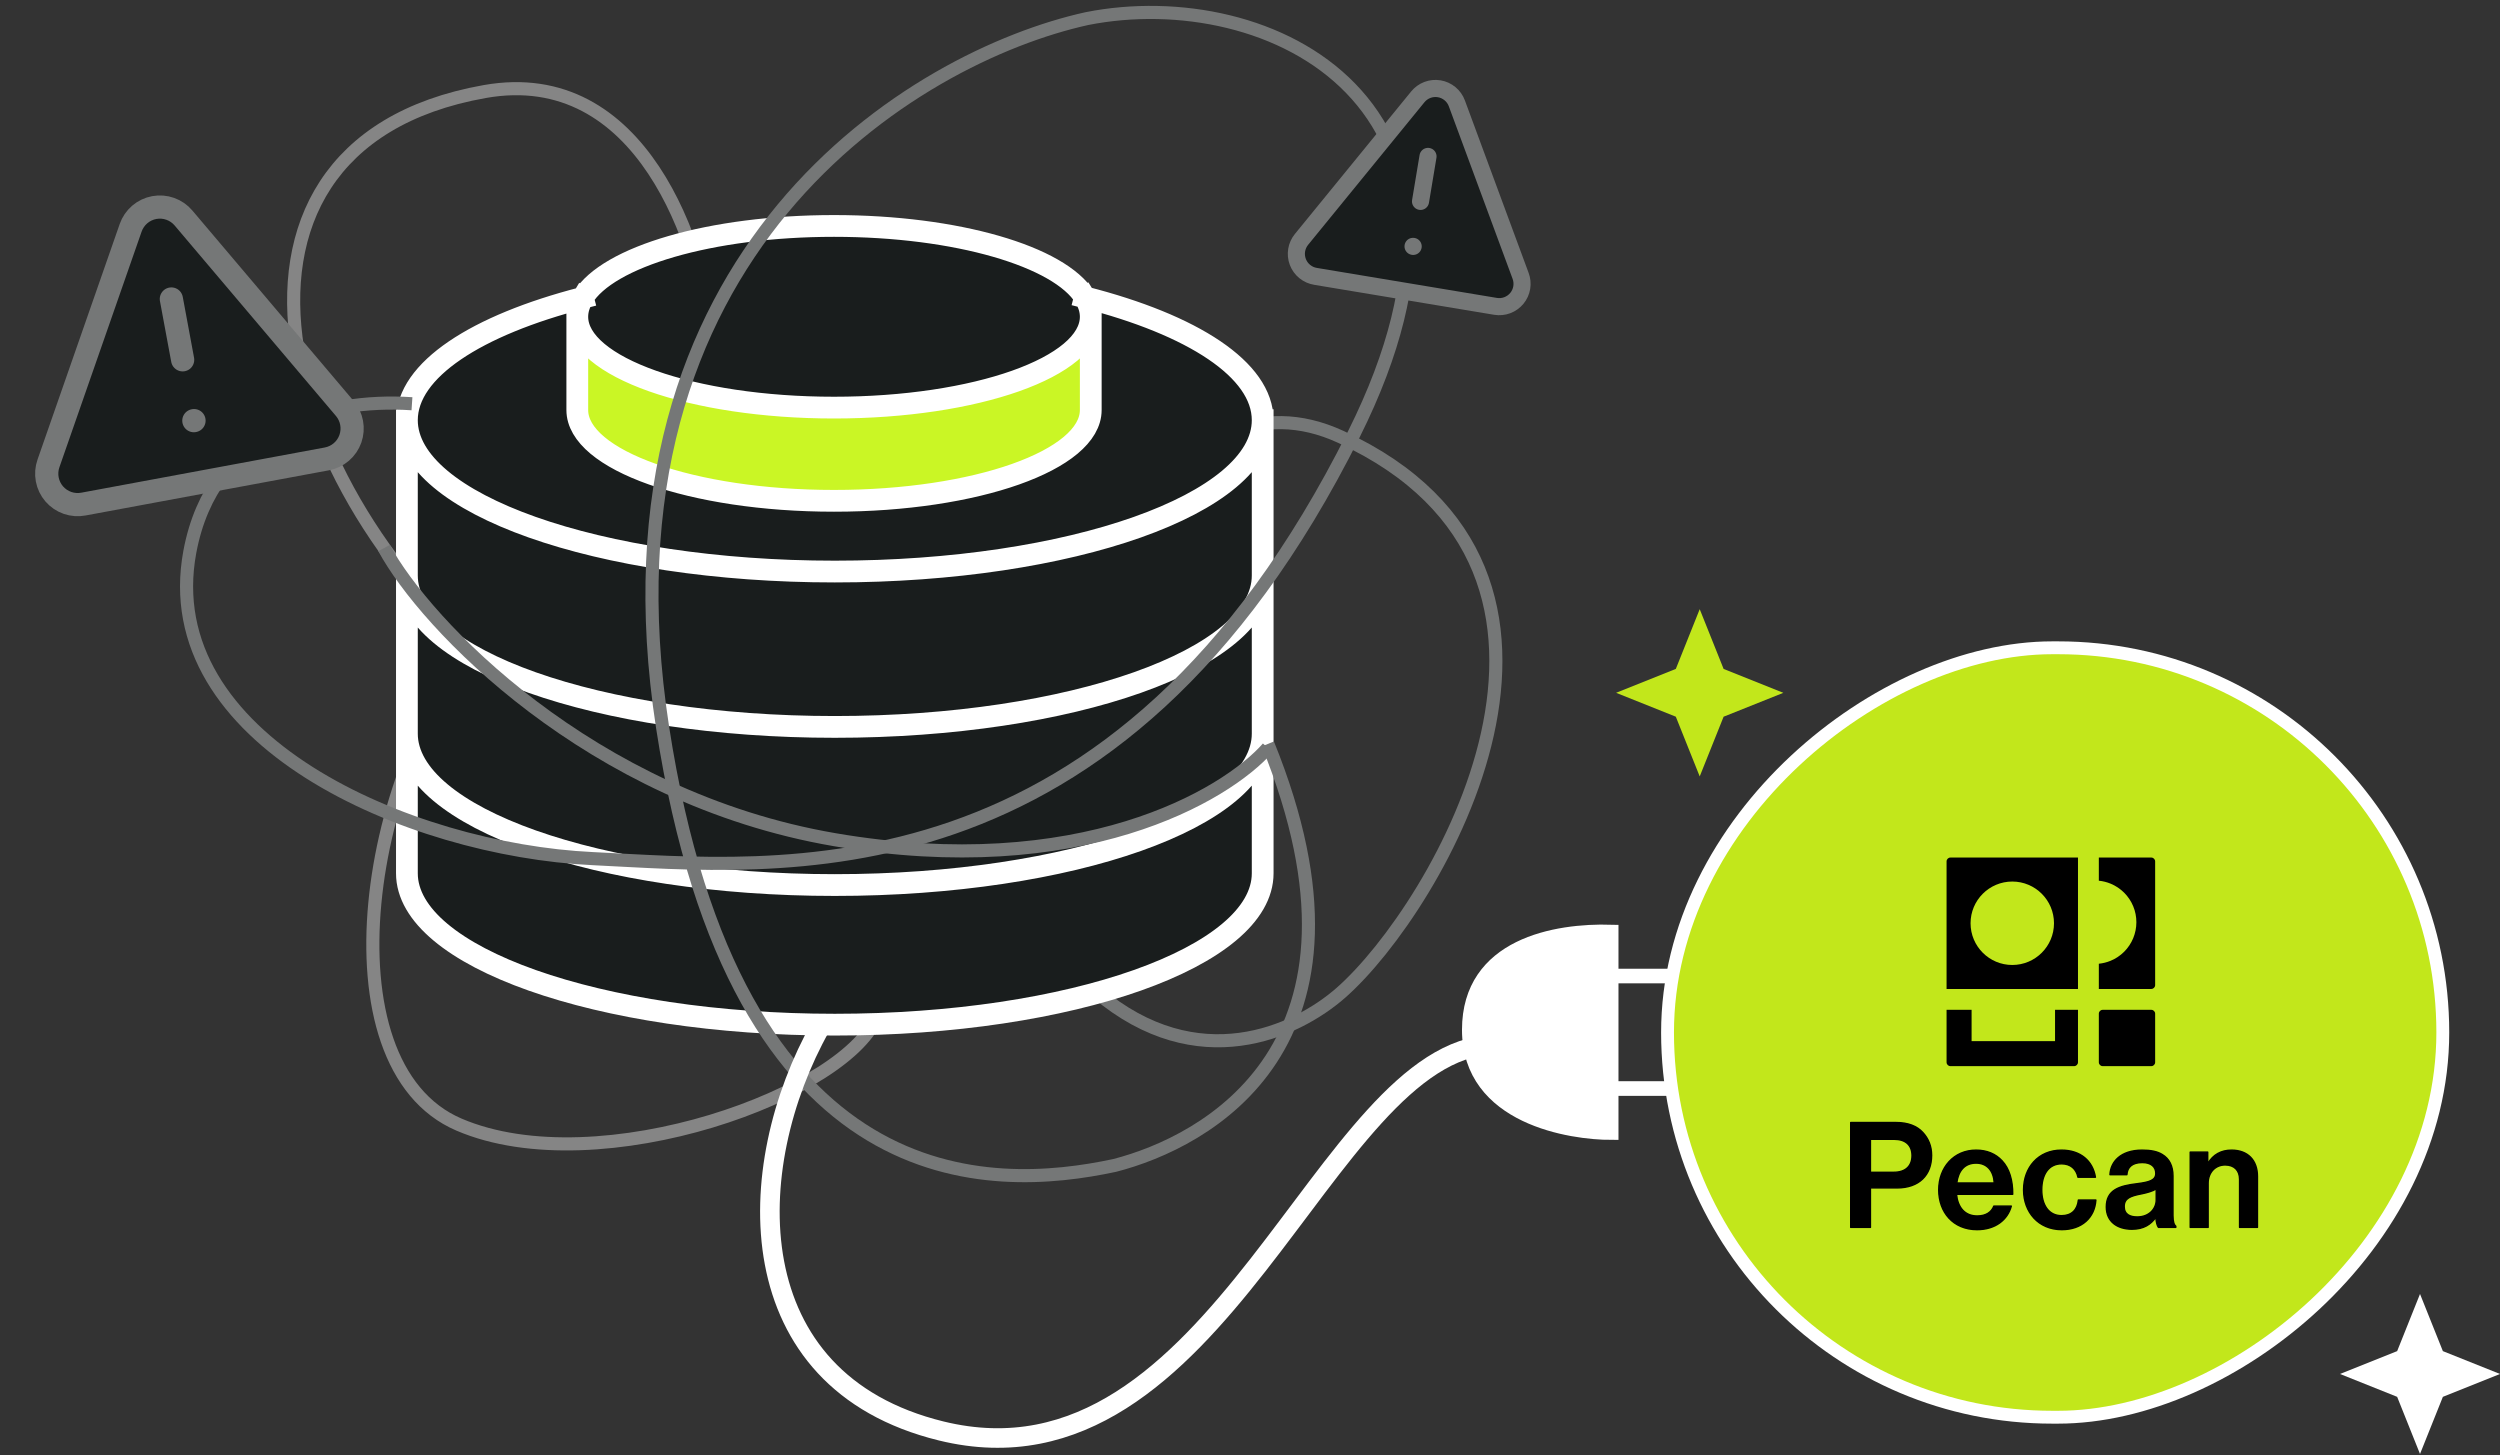 <svg width="201" height="117" viewBox="0 0 201 117" fill="none" xmlns="http://www.w3.org/2000/svg">
<rect x="0" y="0" width="201" height="117" fill="#333333" stroke="none"/>
<path d="M82.964 60.19C85.988 48.778 94.553 29.012 107.806 35.127C131.484 46.054 115.544 73.026 107.806 79.822C104.201 82.988 96.308 86.626 88.218 79.822" stroke="#757777" stroke-width="1.053"/>
<path d="M39.284 50.551C29.317 61.104 25.647 85.595 36.904 90.419C48.16 95.244 68.48 87.838 70.59 81.506" stroke="white" stroke-opacity="0.4" stroke-width="1.053"/>
<path d="M57.261 27.411C56.44 19.789 51.632 5.109 38.969 7.361C13.994 11.8 22.436 41.833 43.19 56.255" stroke="white" stroke-opacity="0.4" stroke-width="1.053"/>
<path d="M87.697 25.469C87.697 29.503 78.455 32.772 67.055 32.772C55.656 32.772 46.414 29.503 46.414 25.469V32.964C46.414 36.997 55.656 40.266 67.055 40.266C78.455 40.266 87.697 36.997 87.697 32.964V25.469Z" fill="#CAF625"/>
<path d="M101.519 58.986C101.519 65.708 86.116 71.158 67.117 71.158C48.117 71.158 32.715 65.708 32.715 58.986V70.212C32.715 76.934 48.117 82.383 67.117 82.383C86.116 82.383 101.519 76.934 101.519 70.212V58.986Z" fill="#191D1D"/>
<path d="M101.519 46.272C101.519 52.994 86.116 58.444 67.117 58.444C48.117 58.444 32.715 52.994 32.715 46.272V58.986C32.715 65.708 48.117 71.158 67.117 71.158C86.116 71.158 101.519 65.708 101.519 58.986V46.272Z" fill="#191D1D"/>
<path d="M67.117 45.953C48.117 45.953 32.715 40.504 32.715 33.782V46.272C32.715 52.994 48.117 58.444 67.117 58.444C86.116 58.444 101.519 52.994 101.519 46.272V33.782C101.519 40.504 86.116 45.953 67.117 45.953Z" fill="#191D1D"/>
<path d="M46.867 23.941C38.289 26.154 32.715 29.738 32.715 33.782C32.715 40.504 48.117 45.953 67.117 45.953C86.116 45.953 101.519 40.504 101.519 33.782C101.519 29.715 95.882 26.114 87.221 23.904C87.533 24.408 87.697 24.932 87.697 25.469V32.964C87.697 36.997 78.455 40.266 67.055 40.266C55.656 40.266 46.414 36.997 46.414 32.964V25.469C46.414 24.945 46.57 24.434 46.867 23.941Z" fill="#191D1D"/>
<path d="M87.697 25.469C87.697 24.932 87.533 24.408 87.221 23.904C85.196 20.623 76.936 18.166 67.055 18.166C57.137 18.166 48.852 20.641 46.867 23.941C46.57 24.434 46.414 24.945 46.414 25.469C46.414 29.503 55.656 32.772 67.055 32.772C78.455 32.772 87.697 29.503 87.697 25.469Z" fill="#191D1D"/>
<path d="M46.867 23.941C38.289 26.154 32.715 29.738 32.715 33.782M46.867 23.941C46.57 24.434 46.414 24.945 46.414 25.469M46.867 23.941C48.852 20.641 57.137 18.166 67.055 18.166C76.936 18.166 85.196 20.623 87.221 23.904M32.715 33.782C32.715 40.504 48.117 45.953 67.117 45.953C86.116 45.953 101.519 40.504 101.519 33.782M32.715 33.782V46.272M101.519 33.782C101.519 29.715 95.882 26.114 87.221 23.904M101.519 33.782V46.272M87.221 23.904C87.533 24.408 87.697 24.932 87.697 25.469M87.697 25.469C87.697 29.503 78.455 32.772 67.055 32.772C55.656 32.772 46.414 29.503 46.414 25.469M87.697 25.469V32.964C87.697 36.997 78.455 40.266 67.055 40.266C55.656 40.266 46.414 36.997 46.414 32.964V25.469M101.519 46.272C101.519 52.994 86.116 58.444 67.117 58.444C48.117 58.444 32.715 52.994 32.715 46.272M101.519 46.272V58.986M101.519 58.986C101.519 65.708 86.116 71.158 67.117 71.158C48.117 71.158 32.715 65.708 32.715 58.986M101.519 58.986V70.212C101.519 76.934 86.116 82.383 67.117 82.383C48.117 82.383 32.715 76.934 32.715 70.212V58.986M32.715 58.986V46.272" stroke="white" stroke-width="1.75" stroke-linecap="square"/>
<path d="M33.122 32.461C26.087 31.992 17.109 34.446 15.262 44.37C12.448 59.496 32.87 68.329 47.644 69.033C62.418 69.736 89.773 73.065 108.85 34.912C122.216 8.179 101.935 -1.394 87.392 1.495C73.557 4.544 47.362 20.209 53.272 58.48C59.181 96.751 79.775 95.811 89.624 93.7C96.894 91.824 111.785 84.083 101.935 59.812" stroke="#757777" stroke-width="1.053"/>
<path d="M30.879 44.063C34.162 50.16 47.411 64.134 67.11 67.511C86.808 70.888 98.534 63.993 101.934 60.124" stroke="#757777" stroke-width="1.053"/>
<path d="M122.257 22.179L117.133 8.316C117.022 8.011 116.832 7.742 116.582 7.535C116.333 7.328 116.033 7.19 115.713 7.137C115.393 7.084 115.065 7.116 114.761 7.231C114.458 7.346 114.191 7.54 113.987 7.792L104.644 19.244C104.439 19.494 104.303 19.793 104.251 20.112C104.198 20.431 104.231 20.758 104.346 21.061C104.461 21.363 104.653 21.629 104.904 21.833C105.155 22.037 105.455 22.17 105.775 22.221L120.241 24.631C120.558 24.683 120.884 24.652 121.185 24.539C121.486 24.425 121.752 24.235 121.956 23.987C122.161 23.738 122.296 23.441 122.349 23.123C122.402 22.806 122.37 22.48 122.257 22.179Z" fill="#191D1D" stroke="#757777" stroke-width="1.375" stroke-linecap="round" stroke-linejoin="round"/>
<path d="M114.812 12.576L114.21 16.192L114.812 12.576Z" fill="#191D1D"/>
<path d="M114.812 12.576L114.21 16.192" stroke="#757777" stroke-width="1.375" stroke-linecap="round" stroke-linejoin="round"/>
<path d="M113.609 19.808L113.619 19.81L113.609 19.808Z" fill="#191D1D"/>
<path d="M113.609 19.808L113.619 19.81" stroke="#757777" stroke-width="1.375" stroke-linecap="round" stroke-linejoin="round"/>
<path d="M27.716 32.835L14.758 17.533C14.475 17.196 14.107 16.94 13.693 16.792C13.279 16.644 12.833 16.608 12.4 16.688C11.968 16.768 11.564 16.962 11.231 17.249C10.898 17.536 10.646 17.907 10.503 18.322L3.898 37.255C3.752 37.668 3.718 38.113 3.799 38.544C3.88 38.975 4.073 39.377 4.359 39.709C4.646 40.041 5.015 40.291 5.429 40.435C5.843 40.578 6.288 40.61 6.719 40.526L26.281 36.895C26.71 36.815 27.111 36.624 27.442 36.34C27.774 36.056 28.025 35.691 28.17 35.279C28.315 34.868 28.35 34.425 28.27 33.996C28.191 33.567 27.999 33.167 27.716 32.835Z" fill="#191D1D" stroke="#757777" stroke-width="1.865" stroke-linecap="round" stroke-linejoin="round"/>
<path d="M13.777 24.039L14.685 28.929L13.777 24.039Z" fill="#191D1D"/>
<path d="M13.777 24.039L14.685 28.929" stroke="#757777" stroke-width="1.865" stroke-linecap="round" stroke-linejoin="round"/>
<path d="M15.586 33.821L15.599 33.818L15.586 33.821Z" fill="#191D1D"/>
<path d="M15.586 33.821L15.599 33.818" stroke="#757777" stroke-width="1.865" stroke-linecap="round" stroke-linejoin="round"/>
<rect x="134.07" y="113.944" width="61.862" height="62.331" rx="30.931" transform="rotate(-90 134.07 113.944)" fill="#C2E71B" stroke="white" stroke-width="1.034"/>
<rect width="16.771" height="16.772" transform="translate(156.504 68.947)" fill="#C2E71B"/>
<path d="M172.964 81.19H169.057C168.885 81.19 168.746 81.329 168.746 81.5V85.407C168.746 85.579 168.885 85.718 169.057 85.718H172.964C173.135 85.718 173.274 85.579 173.274 85.407V81.5C173.274 81.329 173.135 81.19 172.964 81.19Z" fill="black"/>
<path fill-rule="evenodd" clip-rule="evenodd" d="M158.516 81.19H156.504V85.407C156.504 85.579 156.643 85.718 156.814 85.718H166.759C166.931 85.718 167.07 85.579 167.07 85.407V81.19H165.225V83.705H158.516V81.19Z" fill="black"/>
<path fill-rule="evenodd" clip-rule="evenodd" d="M173.274 69.258C173.274 69.086 173.135 68.947 172.964 68.947H168.746V70.809C169.071 70.841 169.391 70.922 169.695 71.047C170.101 71.215 170.471 71.463 170.783 71.774C171.094 72.085 171.341 72.455 171.51 72.862C171.679 73.269 171.765 73.705 171.765 74.146C171.765 74.587 171.678 75.022 171.51 75.43C171.341 75.837 171.094 76.207 170.783 76.519C170.472 76.83 170.102 77.077 169.695 77.246C169.391 77.371 169.071 77.451 168.746 77.484V79.513H172.964C173.135 79.513 173.274 79.374 173.274 79.203V69.258Z" fill="black"/>
<path fill-rule="evenodd" clip-rule="evenodd" d="M167.07 68.947H156.814C156.643 68.947 156.504 69.086 156.504 69.258V79.513H167.07V68.947ZM161.787 77.584C163.639 77.584 165.141 76.082 165.141 74.23C165.141 72.378 163.639 70.876 161.787 70.876C159.935 70.876 158.433 72.378 158.433 74.23C158.433 76.082 159.935 77.584 161.787 77.584Z" fill="black"/>
<path d="M148.797 98.682V90.251H152.446C153.398 90.251 154.123 90.534 154.588 91.044C155.041 91.531 155.302 92.143 155.302 92.891C155.302 94.478 154.293 95.509 152.514 95.509H150.383V98.682H148.797ZM150.383 91.599V94.251H152.265C153.228 94.251 153.726 93.73 153.726 92.914C153.726 92.064 153.205 91.599 152.287 91.599H150.383Z" fill="black"/>
<path d="M158.955 98.863C157.029 98.863 155.873 97.458 155.873 95.668C155.873 93.866 157.086 92.472 158.876 92.472C159.76 92.472 160.451 92.778 160.961 93.322C161.551 93.945 161.834 94.897 161.822 96.019H157.301C157.403 97.061 157.958 97.764 158.967 97.764C159.658 97.764 160.111 97.469 160.304 96.971H161.709C161.415 98.059 160.44 98.863 158.955 98.863ZM158.876 93.514C157.936 93.514 157.448 94.16 157.324 95.112H160.338C160.281 94.115 159.749 93.514 158.876 93.514Z" fill="black"/>
<path d="M165.765 98.863C163.895 98.863 162.694 97.458 162.694 95.668C162.694 93.866 163.884 92.472 165.742 92.472C167.284 92.472 168.258 93.344 168.473 94.648H167.068C166.932 93.99 166.479 93.571 165.754 93.571C164.7 93.571 164.156 94.444 164.156 95.668C164.156 96.857 164.7 97.741 165.754 97.741C166.547 97.741 167.023 97.277 167.102 96.483H168.507C168.417 97.889 167.386 98.863 165.765 98.863Z" fill="black"/>
<path d="M173.54 98.682C173.438 98.546 173.359 98.308 173.336 97.9H173.313C172.917 98.433 172.373 98.829 171.41 98.829C170.231 98.829 169.347 98.217 169.347 97.039C169.347 95.668 170.39 95.339 171.829 95.169C172.826 95.044 173.325 94.886 173.325 94.342C173.325 93.82 172.962 93.469 172.237 93.469C171.432 93.469 171.036 93.843 171.002 94.444H169.642C169.687 93.412 170.503 92.472 172.226 92.472C172.917 92.472 173.449 92.574 173.846 92.823C174.413 93.163 174.707 93.741 174.707 94.546V97.73C174.707 98.229 174.798 98.489 174.934 98.58V98.682H173.54ZM171.829 97.843C172.815 97.843 173.359 97.163 173.359 96.483V95.588C173.075 95.769 172.622 95.894 172.18 95.985C171.296 96.155 170.786 96.336 170.786 97.005C170.786 97.651 171.274 97.843 171.829 97.843Z" fill="black"/>
<path d="M177.5 92.63V93.514H177.534C177.93 92.846 178.565 92.472 179.415 92.472C180.718 92.472 181.5 93.276 181.5 94.58V98.682H180.061V94.818C180.061 94.104 179.641 93.662 178.905 93.662C178.1 93.662 177.534 94.274 177.534 95.135V98.682H176.094V92.63H177.5Z" fill="black"/>
<path d="M148.797 98.682V90.251H152.446C153.398 90.251 154.123 90.534 154.588 91.044C155.041 91.531 155.302 92.143 155.302 92.891C155.302 94.478 154.293 95.509 152.514 95.509H150.383V98.682H148.797ZM150.383 91.599V94.251H152.265C153.228 94.251 153.726 93.73 153.726 92.914C153.726 92.064 153.205 91.599 152.287 91.599H150.383Z" stroke="black" stroke-width="0.113" stroke-linejoin="round"/>
<path d="M158.955 98.863C157.029 98.863 155.873 97.458 155.873 95.668C155.873 93.866 157.086 92.472 158.876 92.472C159.76 92.472 160.451 92.778 160.961 93.322C161.551 93.945 161.834 94.897 161.822 96.019H157.301C157.403 97.061 157.958 97.764 158.967 97.764C159.658 97.764 160.111 97.469 160.304 96.971H161.709C161.415 98.059 160.44 98.863 158.955 98.863ZM158.876 93.514C157.936 93.514 157.448 94.16 157.324 95.112H160.338C160.281 94.115 159.749 93.514 158.876 93.514Z" stroke="black" stroke-width="0.113" stroke-linejoin="round"/>
<path d="M165.765 98.863C163.895 98.863 162.694 97.458 162.694 95.668C162.694 93.866 163.884 92.472 165.742 92.472C167.284 92.472 168.258 93.344 168.473 94.648H167.068C166.932 93.99 166.479 93.571 165.754 93.571C164.7 93.571 164.156 94.444 164.156 95.668C164.156 96.857 164.7 97.741 165.754 97.741C166.547 97.741 167.023 97.277 167.102 96.483H168.507C168.417 97.889 167.386 98.863 165.765 98.863Z" stroke="black" stroke-width="0.113" stroke-linejoin="round"/>
<path d="M173.54 98.682C173.438 98.546 173.359 98.308 173.336 97.9H173.313C172.917 98.433 172.373 98.829 171.41 98.829C170.231 98.829 169.347 98.217 169.347 97.039C169.347 95.668 170.39 95.339 171.829 95.169C172.826 95.044 173.325 94.886 173.325 94.342C173.325 93.82 172.962 93.469 172.237 93.469C171.432 93.469 171.036 93.843 171.002 94.444H169.642C169.687 93.412 170.503 92.472 172.226 92.472C172.917 92.472 173.449 92.574 173.846 92.823C174.413 93.163 174.707 93.741 174.707 94.546V97.73C174.707 98.229 174.798 98.489 174.934 98.58V98.682H173.54ZM171.829 97.843C172.815 97.843 173.359 97.163 173.359 96.483V95.588C173.075 95.769 172.622 95.894 172.18 95.985C171.296 96.155 170.786 96.336 170.786 97.005C170.786 97.651 171.274 97.843 171.829 97.843Z" stroke="black" stroke-width="0.113" stroke-linejoin="round"/>
<path d="M177.5 92.63V93.514H177.534C177.93 92.846 178.565 92.472 179.415 92.472C180.718 92.472 181.5 93.276 181.5 94.58V98.682H180.061V94.818C180.061 94.104 179.641 93.662 178.905 93.662C178.1 93.662 177.534 94.274 177.534 95.135V98.682H176.094V92.63H177.5Z" stroke="black" stroke-width="0.113" stroke-linejoin="round"/>
<path d="M192.731 112.306L188.137 110.468L192.731 108.63L194.569 104.035L196.407 108.63L201.001 110.468L196.407 112.306L194.569 116.9L192.731 112.306Z" fill="white"/>
<path d="M134.736 57.622L129.934 55.702L134.736 53.781L136.657 48.978L138.578 53.781L143.38 55.702L138.578 57.622L136.657 62.425L134.736 57.622Z" fill="#C2E71B"/>
<path d="M66 82.5C59.577 93.905 59.252 111.016 75.662 115.047C98.079 120.552 106.337 84.372 120.101 83.979" stroke="white" stroke-width="1.573"/>
<path d="M129.537 74.934V78.473V87.518V91.058C126.391 91.058 118.133 89.878 118.133 82.799C118.133 76.007 125.08 74.803 129.537 74.934Z" fill="white"/>
<path d="M134.257 78.473H129.537V74.934M134.257 87.518H129.537M129.537 74.934V91.058C126.391 91.058 118.133 89.878 118.133 82.799C118.133 76.007 125.08 74.803 129.537 74.934Z" stroke="white" stroke-width="1.178"/>
</svg>
